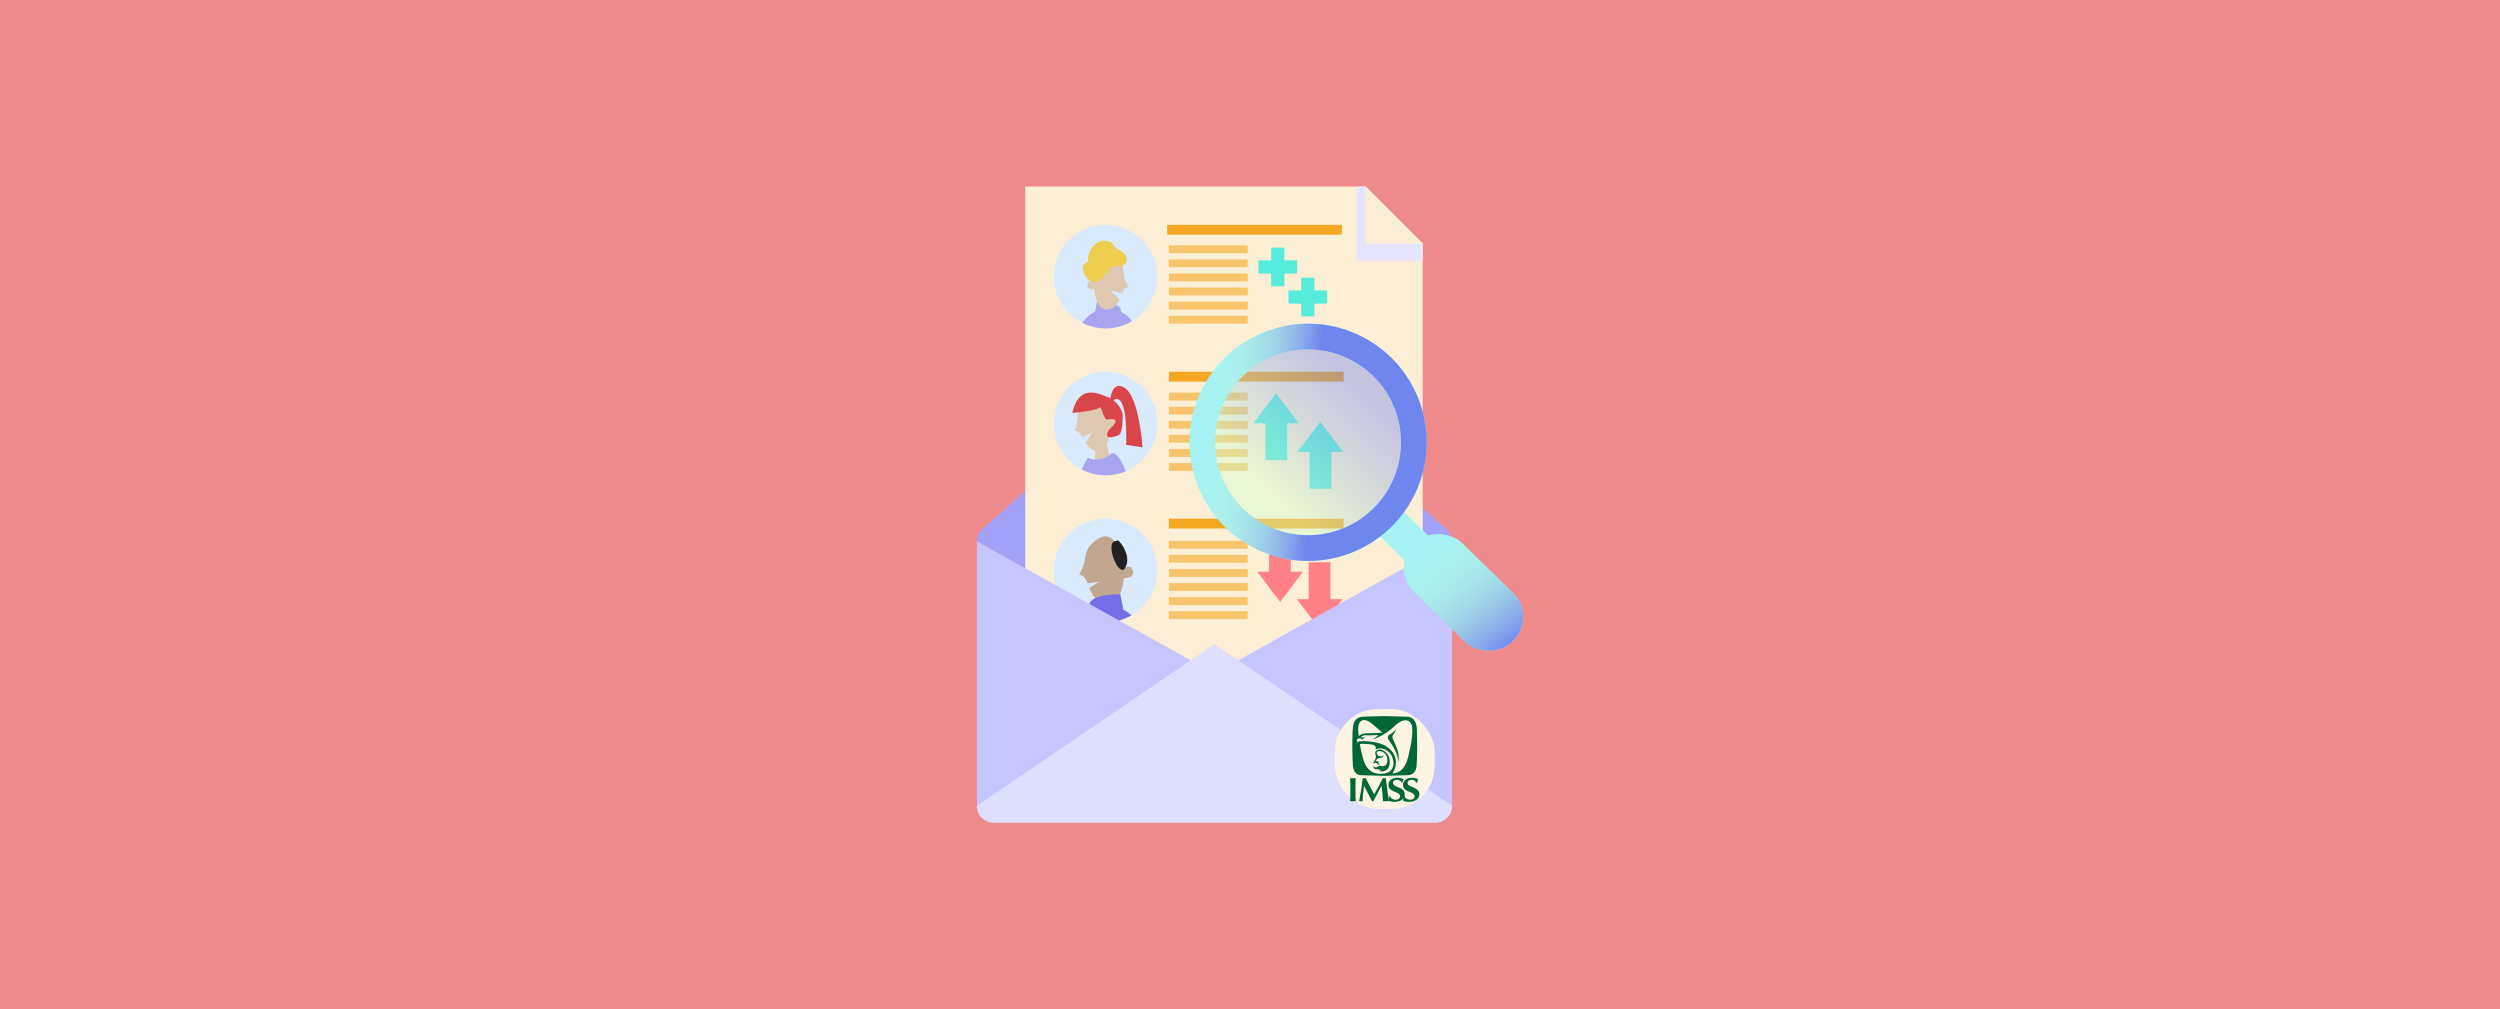 <?xml version="1.0" encoding="UTF-8"?><svg id="Capa_1" xmlns="http://www.w3.org/2000/svg" xmlns:xlink="http://www.w3.org/1999/xlink" viewBox="0 0 1090 440"><defs><style>.cls-1{fill:#f8c46c;}.cls-2{fill:#e7e4fd;}.cls-3{fill:#eecd4f;}.cls-4{fill:#fef4e4;}.cls-5{fill:#f5a623;}.cls-6{fill:#ee898c;}.cls-7{fill:#fdeed6;}.cls-8{fill:#ff8185;}.cls-9{fill:#a9a4f0;}.cls-10{fill:#c1a790;}.cls-11{fill:#dec8af;}.cls-12{fill:#dedeff;}.cls-13{fill:#daeafd;}.cls-14{fill:#da4549;}.cls-15{fill:#c6c5ff;}.cls-16{fill:#a6f2f2;}.cls-17{fill:#241f20;}.cls-18{fill:#a2a2f9;}.cls-19{fill:#55ecdc;}.cls-20{fill:#766ee9;}.cls-21{fill:url(#Degradado_sin_nombre_11);}.cls-22{fill:url(#Degradado_sin_nombre_14);}.cls-23{opacity:.41;}.cls-24{fill:#006837;fill-rule:evenodd;}.cls-25{fill:url(#Degradado_sin_nombre_11-2);}</style><linearGradient id="Degradado_sin_nombre_14" x1="551.81" y1="212.29" x2="592.14" y2="169.97" gradientTransform="translate(.62 -1.82) rotate(.18)" gradientUnits="userSpaceOnUse"><stop offset="0" stop-color="#cdffcc"/><stop offset="1" stop-color="#7086ef"/></linearGradient><linearGradient id="Degradado_sin_nombre_11" x1="527.33" y1="189.55" x2="572.64" y2="193.03" gradientUnits="userSpaceOnUse"><stop offset="0" stop-color="#cdffcc" stop-opacity="0"/><stop offset="1" stop-color="#7086ef"/></linearGradient><linearGradient id="Degradado_sin_nombre_11-2" x1="624.36" y1="241.13" x2="657.83" y2="282.96" gradientTransform="translate(376.59 -378.5) rotate(45.64)" xlink:href="#Degradado_sin_nombre_11"/></defs><rect class="cls-6" width="1090" height="440"/><g><path class="cls-18" d="M633.1,236.01l-103.6,57.67-103.59-57.67c0-.11,0-.22,0-.34,0-.07,0-.15,.02-.22,.01-.16,.03-.32,.05-.48,.01-.08,.02-.16,.04-.24,0-.03,0-.05,.02-.08,.01-.08,.03-.15,.05-.22,0-.04,.02-.08,.03-.12,.02-.08,.04-.15,.06-.23,0-.03,.02-.05,.02-.08,.02-.09,.05-.18,.08-.26,.05-.15,.1-.29,.16-.43,.02-.06,.04-.11,.07-.17,.08-.2,.18-.39,.28-.58,.05-.1,.1-.19,.16-.28,.22-.36,.46-.7,.74-1.02h0l.02-.02c.22-.25,.45-.49,.7-.71,.13-.11,.26-.22,.38-.32,.13-.1,.27-.2,.41-.29h0s100.32-88.73,100.32-88.73l100.31,88.72h.01c.55,.38,1.05,.82,1.48,1.32l.02,.03c.27,.32,.52,.66,.74,1.02,.05,.09,.11,.18,.16,.28,.1,.19,.19,.38,.28,.58,.04,.1,.08,.2,.12,.3,.11,.3,.21,.61,.28,.93,.02,.1,.05,.2,.06,.3,0,.02,0,.05,.01,.07,.02,.08,.03,.16,.04,.24,.03,.16,.04,.32,.05,.48,0,.07,.01,.15,.02,.22,0,.11,0,.22,0,.34Z"/><polygon class="cls-7" points="620.3 106.22 620.3 313.86 447.02 313.86 447.02 81.33 595.4 81.33 620.3 106.22"/><g><circle class="cls-13" cx="482.07" cy="120.6" r="22.57"/><path class="cls-9" d="M488.68,135.91c.15-.61,.59-4.2-10.4-4.27l-.83,4.22c-2.27,1.08-4.18,2.8-5.5,4.92,3.04,1.53,6.48,2.4,10.12,2.4,4.2,0,8.13-1.15,11.5-3.15-1.26-1.74-2.94-3.16-4.89-4.11Z"/><path class="cls-11" d="M490.35,121.26c-.71-2.48-.92-6.95-.92-6.95l-9.67-1.54s-2.19,9.78-2.97,9.89c-.78,.11-2.3-1.09-2.76,1.68-.32,1.92,3.06,1.96,3.06,1.96,0,0,.69,8.56,5.22,8.68,2.98,.08,4.72-2.09,5.81-4.28l-3.97-4.28,5.05,1.62c.05-.16,.11-.31,.16-.45,.84-2.44,2.65-2.46,2.65-2.46,0,0-.94-1.38-1.66-3.86Z"/><path class="cls-3" d="M491.22,112.53c-.11-1.77-1.88-2.77-3.22-3.6-.69-.43-1.47-.81-2.05-1.4-.72-.73-.98-1.68-2-2.1-1.2-.49-2.79-.63-4.05-.25-3.42,1.04-5.96,5.2-5.43,8.68-.02-.15-1.78,1.26-1.92,1.46-.54,.82-.57,1.57-.38,2.49,.39,1.82,1.6,3.84,3.33,4.68,4.53,2.19,6.79-4.56,9.86-6.44l1.64-.23c2.35,.65,4.4-.51,4.22-3.29Z"/></g><g><circle class="cls-13" cx="482.07" cy="248.71" r="22.57"/><g><path class="cls-20" d="M482.07,271.28c4.09,0,7.93-1.09,11.24-3-3.51-3.12-8.12-5.01-13.18-5.01-4.41,0-7.73,1.73-10.12,4.51,3.49,2.21,7.63,3.5,12.06,3.5Z"/><path class="cls-10" d="M494.03,249.5c-.6-3.63-2.6-2.05-3.62-2.2-.54-.08-1.59-3.69-2.47-7.08-.86-3.33-3.27-6.86-6.67-6.32h0c-3.37,.54-7.47,4.7-7.94,8.09-.17,1.24-.4,2.48-.68,3.48-.94,3.25-2.17,5.06-2.17,5.06,0,0,2.38,.03,3.48,3.22,.06,.19,.13,.39,.21,.6,1.21-.18,2.97-.44,4.93-.7-.12,.02-2.48,1.7-4.17,2.72,1.34,3.27,3.7,7.19,8.27,7.07,5.93-.15,6.83-11.37,6.83-11.37,0,0,4.42-.04,4.01-2.56Z"/><path class="cls-20" d="M488.46,259.08l1.3,6.58-14.88-.87s-2.15-5.62,13.59-5.71Z"/><path class="cls-17" d="M487.05,235.9c-6.01-.92,.56,16.47,3.48,11.77,3.53-5.67-3.81-13.88-3.48-11.77"/></g></g><g><circle class="cls-13" cx="482.07" cy="184.66" r="22.57"/><polygon class="cls-11" points="482.28 192.74 483.8 199.11 477.51 201.11 477.51 194.22 482.28 192.74"/><path class="cls-11" d="M469.69,183.75c.4-2.59,.11-5.71,.11-5.71l9.68-2.27s3.02,5.47,3.82,5.48,2.46-.7,3.28,2.03c.57,1.9-2.89,3.83-2.89,3.83,0,0,.41,8.71-4.13,9.41-2.9,.45-4.9-1.38-6.28-3.37,1.27-1.75,3.09-4.98,3.01-4.98-.66,.81-3.04,1.86-4.48,2.43-.11-.22-.21-.42-.3-.61-1.16-2.35-2.99-2.14-2.99-2.14,0,0,.77-1.51,1.17-4.1Z"/><path class="cls-14" d="M467.53,180.02s10.18-.72,12.22-2.51c.42-.17,1.64,6.13,3.24,5.4,.81-.37,6.76-.89,.71,4.22,0,0-4.04,5.7,3.93,2.65,2.1-.8,1.87-8.95,1.87-8.95,0,0-.37-4.04-5.21-7.09-4.12-1.61-13.66-7.34-16.77,6.27Z"/><path class="cls-14" d="M483.86,175.83s.36-10.75,6.61-6.64,7.68,25.84,7.68,25.84l-7.15-1.07s1.25-27.22-7.15-18.13Z"/><path class="cls-9" d="M482.07,207.23c3.12,0,6.09-.63,8.8-1.78-2.08-5.09-4.17-8.32-6.03-7.87,0,0-4.84,4.64-10.55,2.02,0,0-1.28,2.13-2.71,5.04,3.14,1.65,6.71,2.59,10.5,2.59Z"/></g><polygon class="cls-2" points="620.3 106.22 620.3 113.69 591.42 113.69 591.42 81.33 595.4 81.33 620.3 106.22"/><polygon class="cls-7" points="595.4 106.22 595.4 81.33 620.3 106.22 595.4 106.22"/><rect class="cls-5" x="508.89" y="98.03" width="76.18" height="4.29"/><rect class="cls-5" x="509.63" y="162.09" width="76.18" height="4.29"/><rect class="cls-5" x="509.63" y="226.14" width="76.18" height="4.29"/><g><rect class="cls-1" x="509.63" y="106.97" width="34.36" height="3.41"/><rect class="cls-1" x="509.63" y="113.11" width="34.36" height="3.41"/><rect class="cls-1" x="509.63" y="119.25" width="34.36" height="3.41"/><rect class="cls-1" x="509.63" y="125.39" width="34.36" height="3.41"/><rect class="cls-1" x="509.63" y="131.54" width="34.36" height="3.41"/><rect class="cls-1" x="509.63" y="137.68" width="34.36" height="3.41"/></g><g><rect class="cls-1" x="509.63" y="171.2" width="34.36" height="3.41"/><rect class="cls-1" x="509.63" y="177.34" width="34.36" height="3.41"/><rect class="cls-1" x="509.63" y="183.49" width="34.36" height="3.41"/><rect class="cls-1" x="509.63" y="189.63" width="34.36" height="3.41"/><rect class="cls-1" x="509.63" y="195.77" width="34.36" height="3.41"/><rect class="cls-1" x="509.63" y="201.91" width="34.36" height="3.41"/></g><g><rect class="cls-1" x="509.63" y="235.81" width="34.36" height="3.41"/><rect class="cls-1" x="509.63" y="241.95" width="34.36" height="3.41"/><rect class="cls-1" x="509.63" y="248.09" width="34.36" height="3.41"/><rect class="cls-1" x="509.63" y="254.23" width="34.36" height="3.41"/><rect class="cls-1" x="509.63" y="260.37" width="34.36" height="3.41"/><rect class="cls-1" x="509.63" y="266.51" width="34.36" height="3.41"/></g><polygon class="cls-19" points="565.53 113.51 559.98 113.51 559.98 107.97 554.23 107.97 554.23 113.51 548.68 113.51 548.68 119.27 554.23 119.27 554.23 124.81 559.98 124.81 559.98 119.27 565.53 119.27 565.53 113.51"/><polygon class="cls-19" points="578.64 126.62 573.09 126.62 573.09 121.08 567.34 121.08 567.34 126.62 561.79 126.62 561.79 132.38 567.34 132.38 567.34 137.93 573.09 137.93 573.09 132.38 578.64 132.38 578.64 126.62"/><polygon class="cls-19" points="566.35 184.57 556.4 171.45 546.44 184.57 551.75 184.57 551.75 200.66 561.21 200.66 561.21 184.57 566.35 184.57"/><polygon class="cls-19" points="585.61 197.01 575.65 183.9 565.69 197.01 571 197.01 571 213.11 580.46 213.11 580.46 197.01 585.61 197.01"/><polygon class="cls-8" points="565.44 261.24 575.4 274.36 585.36 261.24 580.05 261.24 580.05 245.15 570.58 245.15 570.58 261.24 565.44 261.24"/><polygon class="cls-8" points="548.18 249.29 558.14 262.41 568.1 249.29 562.78 249.29 562.78 233.2 553.32 233.2 553.32 249.29 548.18 249.29"/><path class="cls-15" d="M633.1,236.01v115.35c0,.4-.03,.8-.1,1.18-.56,3.48-3.58,6.13-7.22,6.13h-192.56c-4.04,0-7.31-3.28-7.31-7.31v-115.35l103.59,57.67,103.6-57.67Z"/><path class="cls-12" d="M633.1,351.36l-.1,1.18c-.56,3.48-3.58,6.13-7.22,6.13h-192.56c-4.04,0-7.31-3.28-7.31-7.31l103.6-70.55,103.59,70.55Z"/><g><rect class="cls-4" x="581.96" y="309.13" width="43.57" height="43.57" rx="18.74" ry="18.74"/><g><path class="cls-24" d="M608.9,317.93s-2.06,1.87-2.81,2.25c-.66,.28-1.5,1.03-.56,2.53,1.03,1.5,4.12,5.53,4.03,9.47,0,0,1.12-2.91-1.12-7.4-2.16-4.69-1.5-3.19,.47-6.84h0Z"/><path class="cls-24" d="M602.99,327.12c-1.78-.94-3,.28-3,.28,0,0-.66,.37-.28,1.5,.47,1.59,0,1.87-.19,2.25-.09,.37-.84,1.69-.84,1.78,.09,.19,.19,0,.75-.28,.47-.19,.94,.19,1.12,.28,.09,.19,.19,.28,.28,.28,.19,0,.28,.09,.37,.37,0,.28,.19,.19,.19,.19,.09-.28-.09-.66-.28-.94-.19-.19-.28-.56-.28-.56,.19,0,.28-.28,.19-.37-.19-.09-.28,0-.28,0-.19,.09-1.03,0-1.03,0,.66-1.03,1.03-1.31,1.41-1.31,.37-.09,.94-.09,1.5-.37,.66-.37,.94-1.12,.37-.75-.56,.37-1.41,.66-2.34-.28-.84-.75-.19-1.59,.19-1.69,.19,0,1.41-.28,2.53,.66,.47,.37,1.03,.94,1.31,1.78,.94,3.28-1.03,4.59-2.34,4.03-.94-.19-1.03-.09-1.97,.47-.94,.47-1.41-.47-1.41-.47v-.09c-.09,0-.09,.09-.09,.09-.09,2.25,2.16,1.22,2.16,1.22,0,0-.19,.28,.19,.47,.28,.19,1.03-.37,1.03,0-.09,.28-1.03,.47-1.03,.47,1.22,.47,3.84,.47,4.59-2.62,.66-3.28-1.12-5.53-2.81-6.37h0Z"/><path class="cls-24" d="M617.71,317.18c-.28-3-1.87-4.41-3.75-4.69,0,0-8.81-.28-10.5-.28s-9.37,.28-9.37,.28c-1.22,0-3.75,.84-4.12,3.94-.47,3.28-.28,6.65-.37,9.75,0,3.09,.19,6.75,.28,7.97,.19,1.12,.75,3.84,3.56,3.84,0,0,8.9,.28,10.31,.28,1.5,0,9.75-.28,9.75-.28,3,0,3.94-2.06,4.12-4.03,.09-1.03,.28-5.06,.28-7.87s-.09-7.03-.19-8.9h0Zm-24-3c1.59-.75,2.91,.37,3.56,.66,.66,.37,5.44,4.59,5.44,4.59,0,0-4.78,.37-6.75,.28-1.59,0-2.53,.37-3.56,1.22-.47-3.75-.28-5.91,1.31-6.75h0Zm9.94,23.06c-7.87,1.31-9.19-5.81-9.65-7.69-.37-1.12-.75-3-1.12-5.16,1.22-.19,2.06,0,3.19,0,1.87,.09,2.91,.37,3.37,.75,.75,.66,.28,1.69,.28,1.69,1.5-.75,2.81-.66,4.12-.09,4.22,1.78,5.81,9.47-.19,10.5h0Zm11.81-14.43c-.28,1.97-.75,3.75-1.31,6.37-1.78,8.81-7.03,7.97-7.03,7.97,3.47-5.25,.47-10.31-3.66-12.28-4.5-2.16-10.78-1.69-10.78-1.69l-.66,.56s-.37-.56-.47-.94c-.19-.28,.37-.66,.56-.75,.28-.19,.84-.19,1.03-.19,.09,0,.66,.66,.66,.66,.19-.28,.84-.75,1.12-.75,.19-.19,.19-.28,.19-.28h-1.78c.09-.28,.94-.94,1.78-.94,.84,.19,5.81-.09,5.81-.09-.56,.66-2.25,1.78-2.25,1.78,1.5-.19,5.81-2.44,8.06-4.5,2.25-2.25,5.16-4.59,7.4-3.37,1.59,.75,2.06,3.09,1.31,8.44h0Z"/><path class="cls-24" d="M588.75,343.33c0-1.69,0-2.72-.09-4.03h2.44c-.09,1.31-.09,2.34-.09,4.03v1.97c0,1.69,0,2.91,.09,4.03h-2.44c.09-1.12,.09-2.34,.09-4.03v-1.97h0Z"/><path class="cls-24" d="M594.74,342.68c-.37,2.25-.56,4.5-.66,6.65h-1.5c.66-3.19,1.22-6.65,1.59-10.03h1.31c1.12,2.34,2.53,4.97,3.66,7.03,1.31-2.16,2.62-4.69,3.75-7.03h1.31c.47,3.37,1.03,8.06,1.41,10.03h-2.62c-.09-1.97-.37-4.41-.66-6.75h0c-1.22,2.34-2.34,4.59-3.56,6.75h-.56c-1.12-2.16-2.25-4.41-3.47-6.65h0Z"/><path class="cls-24" d="M611.15,341.27c-.37-.75-1.03-1.31-2.06-1.31s-1.78,.66-1.78,1.31c0,2.25,5.16,1.69,5.16,4.97,0,2.06-1.78,3.37-4.5,3.37-1.22,0-2.16-.28-2.72-.66,.28-.66,.37-1.12,.56-1.78h.28c.19,.75,.94,1.5,2.34,1.5,1.31,0,1.97-.66,1.97-1.5,0-2.25-5.06-1.59-5.06-4.97,0-1.97,1.78-3.09,3.84-3.09,1.22,0,2.16,.19,2.81,.75-.28,.38-.37,.75-.56,1.41h-.28Z"/><path class="cls-24" d="M617.52,341.27c-.37-.75-1.03-1.31-2.06-1.31s-1.78,.66-1.78,1.31c0,2.25,5.16,1.69,5.16,4.97,0,2.06-1.78,3.37-4.5,3.37-1.22,0-2.25-.28-2.72-.66,.28-.66,.37-1.12,.47-1.78h.37c.19,.75,.94,1.5,2.34,1.5,1.31,0,1.97-.66,1.97-1.5,0-2.25-5.06-1.59-5.06-4.97,0-1.97,1.78-3.09,3.84-3.09,1.22,0,2.16,.19,2.81,.75-.28,.38-.37,.75-.56,1.41h-.28Z"/></g></g><g><rect class="cls-16" x="609.36" y="223.43" width="14.94" height="29.67" transform="translate(15.21 512.67) rotate(-45.64)"/><path class="cls-16" d="M591.93,145.86c-25.95-11.93-56.66-.56-68.59,25.39-11.93,25.95-.56,56.66,25.39,68.59,25.95,11.93,56.66,.56,68.59-25.39,11.93-25.95,.56-56.66-25.39-68.59Zm15.2,63.9c-9.34,20.32-33.38,29.22-53.7,19.88-20.32-9.34-29.22-33.38-19.88-53.7,9.34-20.32,33.38-29.22,53.7-19.88,20.32,9.34,29.22,33.38,19.88,53.7Z"/><g class="cls-23"><circle class="cls-22" cx="570.33" cy="192.85" r="40.49" transform="translate(-.61 1.82) rotate(-.18)"/></g><rect class="cls-16" x="623.14" y="228.01" width="29.88" height="60.52" rx="14.62" ry="14.62" transform="translate(7.3 533.88) rotate(-45.64)"/><path class="cls-21" d="M591.93,145.86c-25.95-11.93-56.66-.56-68.59,25.39-11.93,25.95-.56,56.66,25.39,68.59,25.95,11.93,56.66,.56,68.59-25.39,11.93-25.95,.56-56.66-25.39-68.59Zm15.2,63.9c-9.34,20.32-33.38,29.22-53.7,19.88-20.32-9.34-29.22-33.38-19.88-53.7,9.34-20.32,33.38-29.22,53.7-19.88,20.32,9.34,29.22,33.38,19.88,53.7Z"/><rect class="cls-25" x="623.14" y="228.01" width="29.88" height="60.52" rx="14.62" ry="14.62" transform="translate(7.3 533.88) rotate(-45.64)"/></g></g></svg>